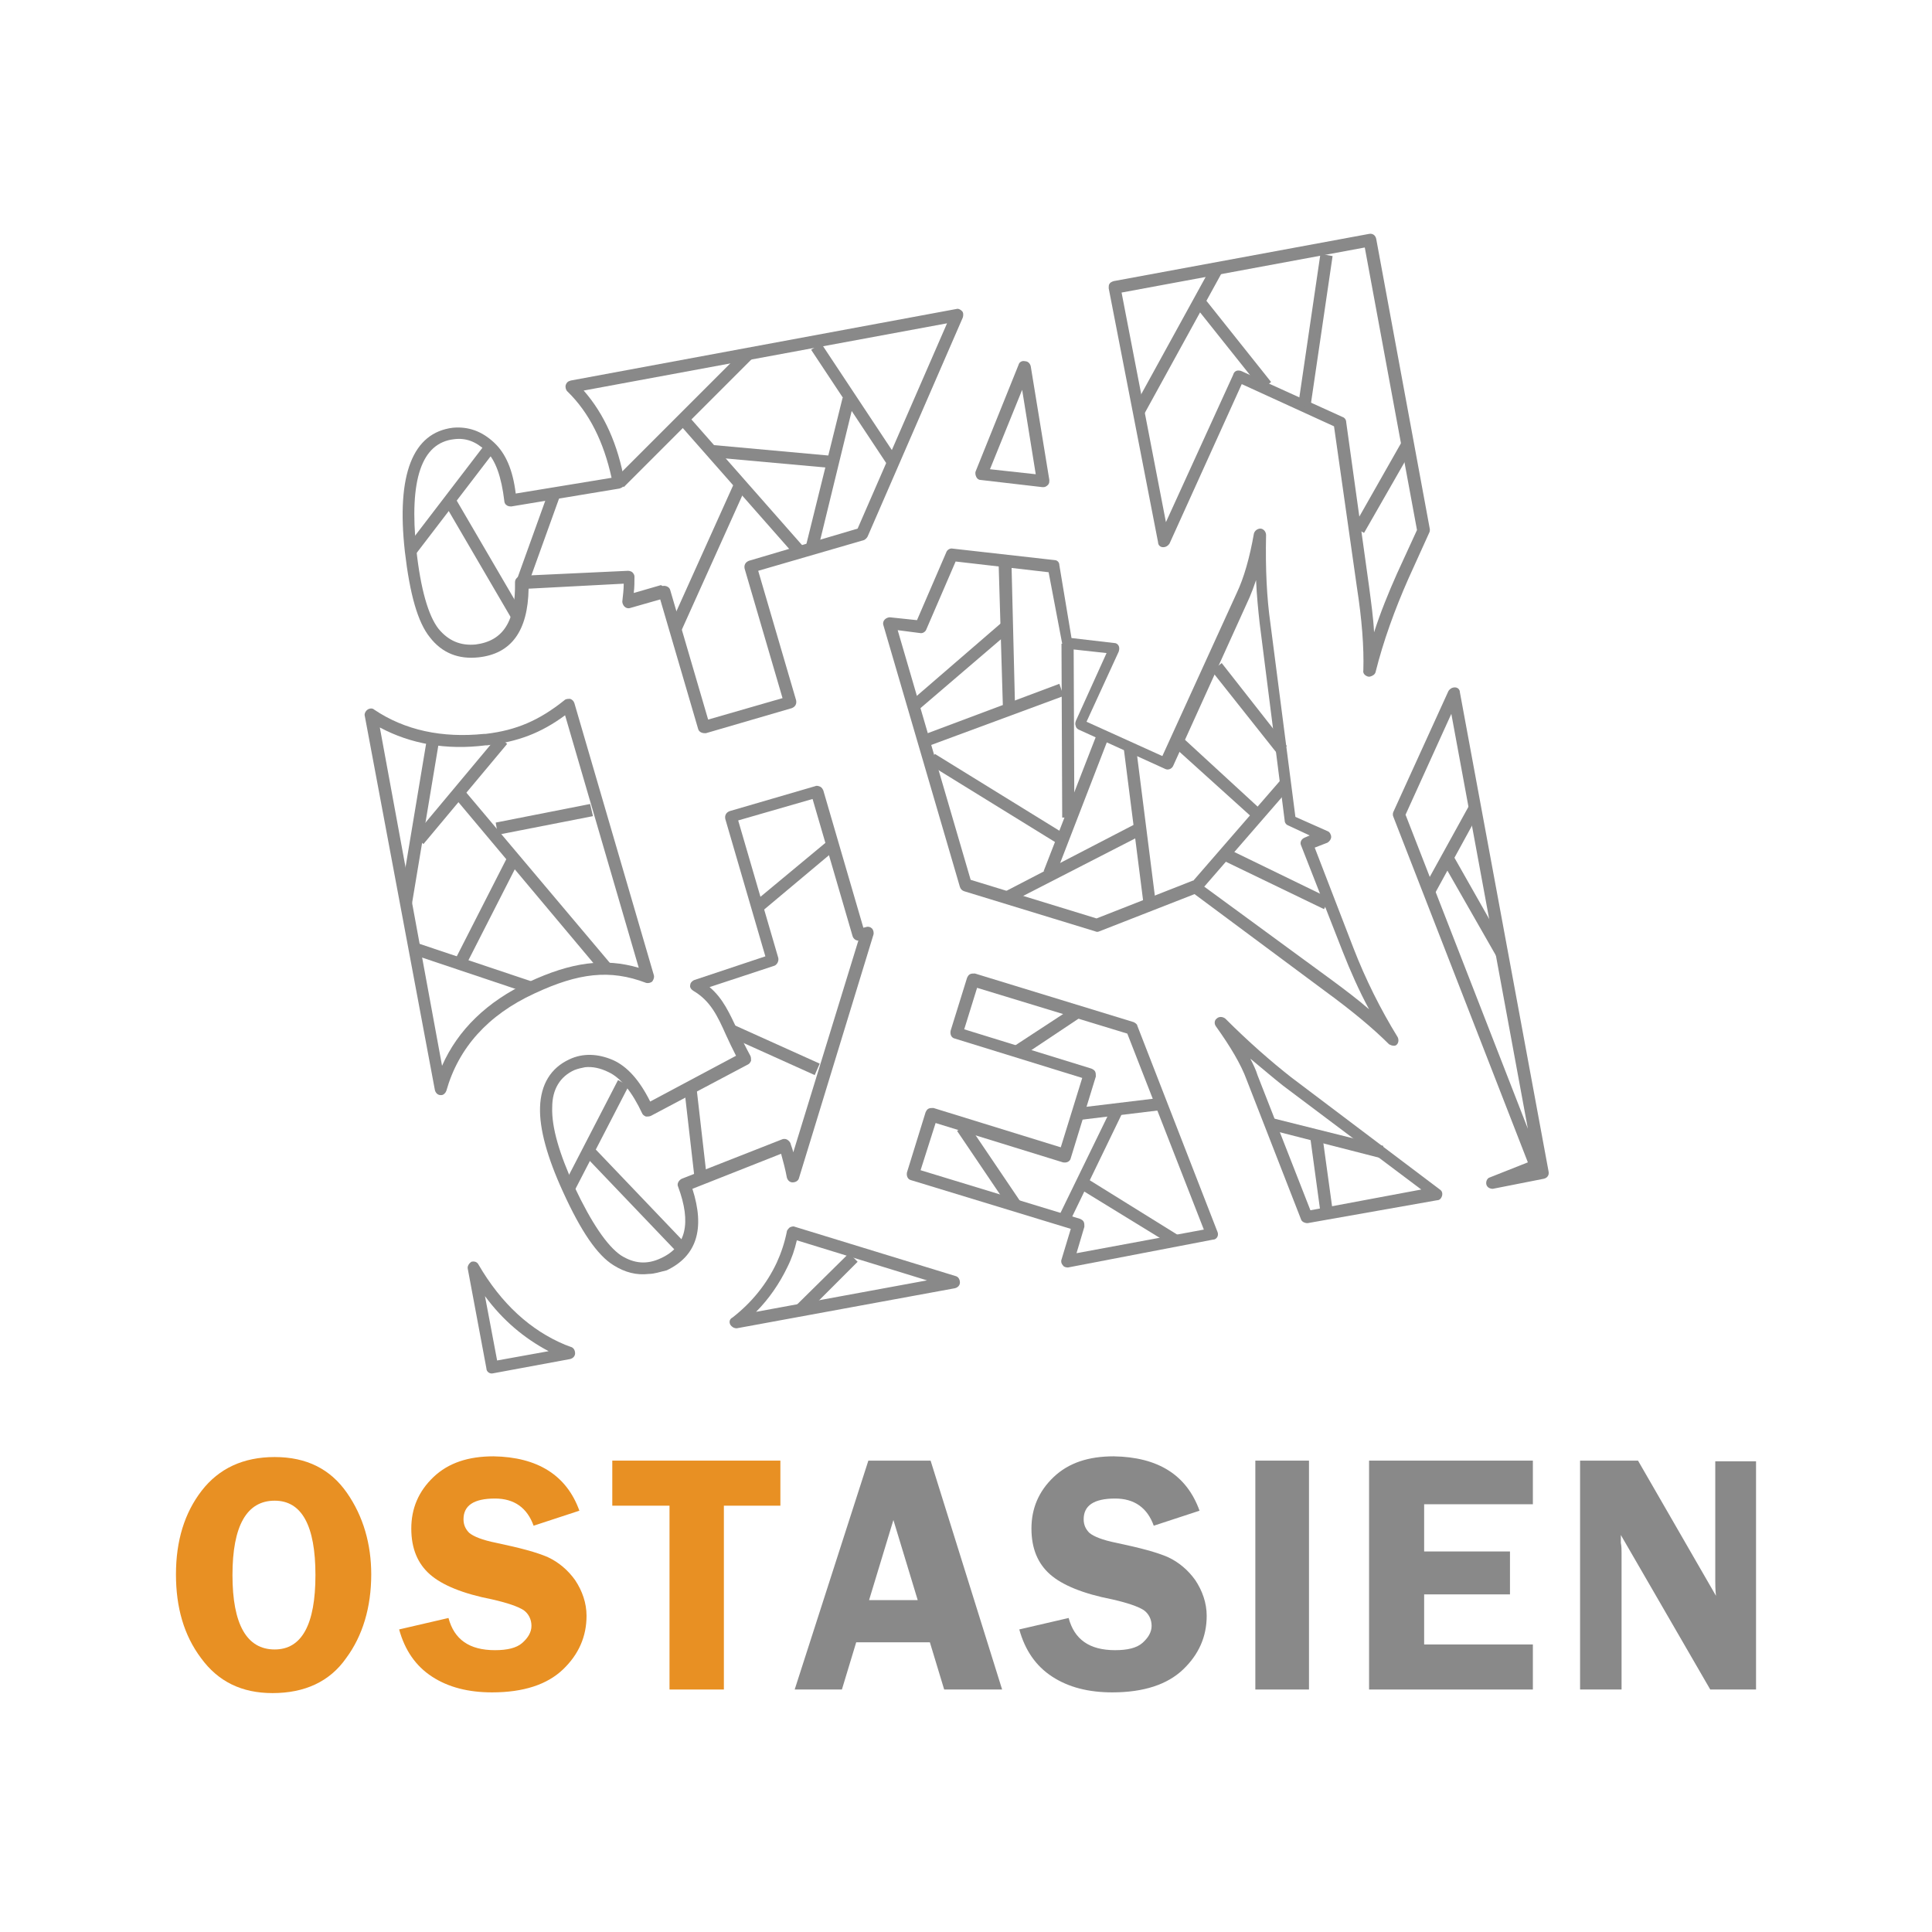 <?xml version="1.0" encoding="utf-8"?>
<!-- Generator: Adobe Illustrator 22.0.1, SVG Export Plug-In . SVG Version: 6.00 Build 0)  -->
<svg version="1.1" id="图层_1" xmlns="http://www.w3.org/2000/svg" xmlns:xlink="http://www.w3.org/1999/xlink" x="0px" y="0px"
	 viewBox="0 0 270.1 270.1" style="enable-background:new 0 0 270.1 270.1;" xml:space="preserve">
<style type="text/css">
	.st0{fill:#898989;}
	.st1{fill:#E89023;}
</style>
<g>
	<g>
		<g>
			<path class="st0" d="M191.5,94.6c-0.1,0-0.1,0-0.2,0c-0.4-0.1-0.8-0.4-0.7-0.9c0.1-3.2-0.2-7.1-0.9-11.6l-3.2-22.5l-12.9-5.9
				L163.5,76c-0.2,0.3-0.5,0.5-0.9,0.5c-0.4,0-0.7-0.3-0.7-0.7L155,40.3c0-0.2,0-0.5,0.1-0.6c0.1-0.2,0.3-0.3,0.6-0.4l35.7-6.6
				c0.5-0.1,0.9,0.2,1,0.7l7.5,40.6c0,0.2,0,0.3-0.1,0.5l-2.9,6.4c-1.9,4.3-3.5,8.7-4.6,13.1C192.2,94.3,191.9,94.5,191.5,94.6
				L191.5,94.6z M173.1,51.8c0.1,0,0.3,0,0.5,0.1l14.1,6.4c0.3,0.1,0.5,0.4,0.5,0.7l3.2,23c0.3,2.3,0.6,4.4,0.7,6.4
				c0.9-2.8,2-5.5,3.2-8.2l2.8-6.1l-7.3-39.5l-34,6.3l6.2,32.1l9.4-20.6C172.5,52,172.8,51.8,173.1,51.8L173.1,51.8z"/>
			<path class="st0" d="M90.7,178.1c-1.7,0.2-3.3-0.2-4.9-1.2c-2.3-1.4-4.6-4.8-7.1-10.3c-2.2-4.8-3.3-8.8-3.2-11.8
				c0.1-3.2,1.5-5.5,4.1-6.7c1.9-0.9,4-0.8,6.1,0.1c2,0.9,3.7,2.8,5.2,5.8l12-6.4c-0.5-1-1-2-1.4-2.9c-1.2-2.7-2.2-4.8-4.6-6.2
				c-0.3-0.2-0.5-0.5-0.4-0.8c0-0.3,0.3-0.6,0.6-0.7l9.9-3.3l-5.6-19.2c-0.1-0.5,0.1-0.9,0.6-1.1l12-3.5c0.2-0.1,0.5,0,0.7,0.1
				c0.2,0.1,0.3,0.3,0.4,0.5l5.6,19.2l0.4-0.1c0.3-0.1,0.6,0,0.8,0.2c0.2,0.2,0.3,0.6,0.2,0.9l-10.4,34c-0.1,0.4-0.5,0.6-0.9,0.6
				c-0.4,0-0.7-0.3-0.8-0.7c-0.2-1.1-0.5-2.2-0.8-3.3l-12.4,4.9c1.8,5.6,0.6,9.4-3.6,11.4C92.3,177.8,91.5,178.1,90.7,178.1
				L90.7,178.1z M81.8,149.2c-0.5,0.1-1,0.2-1.5,0.4c-2,0.9-3.1,2.7-3.1,5.2c-0.1,2.8,1,6.5,3.1,11.1c2.4,5.1,4.6,8.3,6.5,9.6
				c1.9,1.2,3.7,1.3,5.6,0.4c3.5-1.6,4.3-4.9,2.4-10c-0.2-0.4,0.1-0.9,0.5-1.1l14-5.5c0.2-0.1,0.5-0.1,0.7,0
				c0.2,0.1,0.4,0.3,0.5,0.5c0.1,0.4,0.3,0.8,0.4,1.3l9.1-29.6c-0.4,0-0.7-0.3-0.8-0.6l-5.6-19.2l-10.4,3l5.6,19.2
				c0.1,0.4-0.1,0.9-0.5,1.1l-9.1,3c1.9,1.6,2.8,3.7,3.9,6c0.5,1.1,1.1,2.3,1.8,3.6c0.1,0.2,0.1,0.4,0.1,0.7
				c-0.1,0.2-0.2,0.4-0.4,0.5l-13.6,7.2c-0.2,0.1-0.5,0.1-0.7,0.1c-0.2-0.1-0.4-0.2-0.5-0.4c-1.4-3-3-5-4.7-5.8
				C83.9,149.3,82.8,149.1,81.8,149.2L81.8,149.2z"/>
			<path class="st0" d="M145.9,68.1c-0.1,0-0.1,0-0.2,0l-8.6-1c-0.3,0-0.5-0.2-0.6-0.4c-0.1-0.2-0.2-0.5-0.1-0.8l6-14.9
				c0.1-0.4,0.5-0.6,0.9-0.5c0.4,0,0.7,0.3,0.8,0.7l2.6,15.9c0,0.3,0,0.5-0.2,0.7C146.3,68,146.1,68.1,145.9,68.1L145.9,68.1z
				 M138.4,65.6l6.4,0.7l-1.9-11.8L138.4,65.6L138.4,65.6z"/>
			<path class="st0" d="M194.9,146.2c-0.3,0-0.5-0.1-0.7-0.2c-2.2-2.2-5.2-4.7-8.9-7.4L167,125l-13.3,5.2c-0.2,0.1-0.4,0.1-0.6,0
				l-18.3-5.6c-0.3-0.1-0.5-0.3-0.6-0.6l-10.7-36.6c-0.1-0.3,0-0.6,0.2-0.8c0.2-0.2,0.5-0.3,0.7-0.3l3.8,0.4l4.1-9.5
				c0.1-0.3,0.5-0.6,0.9-0.5l14.2,1.6c0.4,0,0.7,0.3,0.7,0.7l1.7,10.2l6,0.7c0.3,0,0.5,0.2,0.6,0.4c0.1,0.2,0.1,0.5,0,0.8l-4.5,9.8
				l10.6,4.8l10.4-22.8c1-2.1,1.8-4.9,2.4-8.3c0.1-0.4,0.5-0.7,0.9-0.7c0.4,0,0.8,0.4,0.8,0.9c-0.1,4.7,0.1,8.8,0.6,12.3l3.5,27.1
				l4.5,2c0.3,0.1,0.5,0.5,0.5,0.8c0,0.3-0.2,0.6-0.5,0.8l-1.8,0.7l5.4,14c1.7,4.4,3.8,8.6,6.2,12.5c0.2,0.4,0.1,0.9-0.2,1.1
				C195.2,146.1,195.1,146.2,194.9,146.2L194.9,146.2z M167,123.2c0.2,0,0.4,0,0.6,0.2l18.7,13.7c1.9,1.4,3.6,2.7,5.1,4
				c-1.4-2.6-2.6-5.3-3.7-8.1l-5.8-14.8c-0.2-0.4,0-0.9,0.5-1.1l0.7-0.3l-3-1.4c-0.3-0.1-0.5-0.4-0.5-0.7l-3.5-27.6
				c-0.2-1.8-0.4-3.8-0.5-6c-0.3,0.9-0.6,1.7-0.9,2.4l-10.7,23.6c-0.2,0.4-0.7,0.6-1.1,0.4l-12.1-5.5c-0.2-0.1-0.4-0.3-0.4-0.5
				c-0.1-0.2-0.1-0.4,0-0.7l4.3-9.5l-5.5-0.6c-0.4,0-0.7-0.3-0.7-0.7L146.6,80l-13-1.5l-4.1,9.5c-0.1,0.3-0.5,0.6-0.9,0.5l-3.1-0.4
				l10.2,34.9l17.6,5.4l13.5-5.3C166.9,123.2,166.9,123.2,167,123.2L167,123.2z"/>
			<path class="st0" d="M68.9,192c-0.4,0.1-0.9-0.2-0.9-0.7l-2.6-13.9c-0.1-0.4,0.2-0.8,0.5-1c0.4-0.1,0.8,0,1,0.4
				c3.2,5.5,7.3,9.2,12.1,11.2c0.3,0.1,0.5,0.2,0.8,0.3c0.4,0.1,0.6,0.5,0.6,0.9c0,0.4-0.3,0.7-0.7,0.8L68.9,192
				C68.9,192,68.9,192,68.9,192L68.9,192z M67.8,181.2l1.7,9l7.2-1.3C73.3,187.1,70.3,184.6,67.8,181.2L67.8,181.2z"/>
			<path class="st0" d="M149.3,177.2c-0.3,0-0.6-0.1-0.7-0.3c-0.2-0.2-0.3-0.5-0.2-0.8l1.3-4.3l-22.3-6.8c-0.5-0.1-0.7-0.6-0.6-1.1
				l2.6-8.4c0.1-0.2,0.2-0.4,0.4-0.5c0.2-0.1,0.4-0.1,0.7-0.1l17.8,5.5l3-9.7l-17.8-5.5c-0.5-0.1-0.7-0.6-0.6-1.1l2.3-7.4
				c0.1-0.2,0.2-0.4,0.4-0.5c0.2-0.1,0.4-0.1,0.7-0.1l22.2,6.8c0.2,0.1,0.5,0.3,0.5,0.5l11.2,28.8c0.1,0.2,0.1,0.5,0,0.7
				c-0.1,0.2-0.3,0.4-0.6,0.4L149.3,177.2C149.3,177.2,149.3,177.2,149.3,177.2L149.3,177.2z M128.7,163.6l22.3,6.8
				c0.2,0.1,0.4,0.2,0.5,0.4c0.1,0.2,0.1,0.4,0.1,0.7l-1.1,3.7l17.8-3.3l-10.7-27.4l-21-6.4l-1.8,5.8l17.8,5.5
				c0.2,0.1,0.4,0.2,0.5,0.4c0.1,0.2,0.1,0.4,0.1,0.7l-3.5,11.4c-0.1,0.5-0.6,0.7-1.1,0.6l-17.8-5.5L128.7,163.6L128.7,163.6z"/>
			<path class="st0" d="M61.7,153.1c0,0-0.1,0-0.1,0c-0.4,0-0.7-0.3-0.8-0.7L51,100.1c-0.1-0.3,0.1-0.7,0.4-0.9
				c0.3-0.2,0.7-0.2,0.9,0c4.3,2.9,9.5,4,15.4,3.4l0.2,0c4.3-0.5,7.5-1.9,11-4.7c0.2-0.2,0.5-0.2,0.8-0.2c0.3,0.1,0.5,0.3,0.6,0.6
				l11.1,38c0.1,0.3,0,0.6-0.2,0.9c-0.2,0.2-0.6,0.3-0.9,0.2c-5-1.9-9.4-1.4-15.6,1.5c-6.5,3-10.6,7.6-12.3,13.6
				C62.3,152.8,62,153.1,61.7,153.1L61.7,153.1z M53.1,101.7l8.7,47.3c2.2-5,6.3-9,12.1-11.7c6-2.8,10.6-3.4,15.4-2L79,100
				c-3.4,2.5-6.6,3.7-10.9,4.2l-0.2,0C62.4,104.9,57.4,104,53.1,101.7L53.1,101.7z"/>
			<path class="st0" d="M103,185.7c-0.4,0-0.7-0.2-0.9-0.5c-0.2-0.4-0.1-0.8,0.3-1c2.7-2.1,4.8-4.7,6.2-7.7c0.6-1.3,1.1-2.8,1.4-4.3
				c0-0.2,0.2-0.4,0.4-0.6c0.2-0.1,0.5-0.2,0.7-0.1l22.5,6.9c0.4,0.1,0.6,0.5,0.6,0.9c0,0.4-0.3,0.7-0.7,0.8L103,185.7
				C103,185.7,103,185.7,103,185.7L103,185.7z M111.4,173.4c-0.3,1.3-0.7,2.5-1.3,3.7c-1.1,2.3-2.6,4.5-4.4,6.3l23.9-4.4
				L111.4,173.4L111.4,173.4z"/>
			<path class="st0" d="M182.8,171c-0.4,0-0.8-0.2-0.9-0.5l-7.6-19.5c-0.8-2.2-2.3-4.7-4.3-7.5c-0.3-0.4-0.2-0.9,0.1-1.1
				c0.3-0.3,0.8-0.3,1.2,0c3.3,3.3,6.4,6,9.2,8.2l20.8,15.7c0.3,0.2,0.4,0.5,0.3,0.9c-0.1,0.3-0.3,0.6-0.7,0.6L182.8,171
				C182.8,171,182.8,171,182.8,171L182.8,171z M174.8,148c0.4,0.8,0.8,1.6,1,2.3l7.4,18.9l15.5-2.9l-19.3-14.5
				C178,150.7,176.5,149.4,174.8,148L174.8,148z"/>
			<path class="st0" d="M208.7,166.2c-0.4,0-0.8-0.2-0.9-0.6c-0.1-0.4,0.1-0.9,0.5-1l5.3-2.1l-18.8-48.3c-0.1-0.2-0.1-0.5,0-0.7
				l7.7-16.9c0.2-0.3,0.5-0.5,0.9-0.5c0.4,0,0.7,0.3,0.7,0.7l12.4,67c0.1,0.5-0.2,0.9-0.7,1L208.7,166.2
				C208.8,166.2,208.7,166.2,208.7,166.2L208.7,166.2z M196.5,113.9l17.1,43.9l-10.7-58L196.5,113.9L196.5,113.9z"/>
			<path class="st0" d="M98.5,102.5c-0.4,0-0.8-0.2-0.9-0.6l-5.3-18.1l-4.2,1.2c-0.3,0.1-0.6,0-0.8-0.2c-0.2-0.2-0.3-0.5-0.3-0.7
				c0.1-0.9,0.2-1.7,0.2-2.5l-13.3,0.7c-0.1,5.9-2.4,9.1-7,9.6c-2.8,0.3-5.1-0.6-6.8-2.8c-1.7-2.1-2.8-6-3.5-12
				c-1.2-10.8,1.1-16.6,6.7-17.3c2.2-0.2,4.1,0.5,5.8,2.1c1.6,1.5,2.6,3.8,3,7.1l13.4-2.2c-1.1-5-3.1-9.1-6.2-12.1
				c-0.2-0.2-0.3-0.6-0.2-0.9c0.1-0.3,0.3-0.5,0.7-0.6l53.9-10c0.3-0.1,0.6,0.1,0.8,0.3c0.2,0.2,0.2,0.6,0.1,0.9L121.3,75
				c-0.1,0.2-0.3,0.4-0.5,0.5L106,79.8l5.3,18.1c0.1,0.5-0.1,0.9-0.6,1.1l-12,3.5C98.6,102.5,98.5,102.5,98.5,102.5L98.5,102.5z
				 M92.8,81.9c0.4,0,0.8,0.2,0.9,0.6l5.3,18.1l10.4-3l-5.3-18.1c-0.1-0.5,0.1-0.9,0.6-1.1l15.2-4.5l12.5-28.7l-50.8,9.4
				c2.9,3.3,4.8,7.6,5.7,12.7c0,0.2,0,0.5-0.1,0.6c-0.1,0.2-0.3,0.3-0.6,0.4l-15.1,2.5c-0.2,0-0.5,0-0.7-0.2
				c-0.2-0.1-0.3-0.4-0.3-0.6c-0.4-3.3-1.2-5.7-2.6-7c-1.4-1.3-2.8-1.8-4.4-1.6c-4.6,0.5-6.3,5.7-5.3,15.4c0.6,5.6,1.7,9.3,3.1,11.1
				c1.4,1.7,3.1,2.4,5.2,2.2c3.9-0.5,5.6-3.3,5.5-8.7c0-0.5,0.4-0.8,0.8-0.9l15-0.7c0.2,0,0.5,0.1,0.6,0.2c0.2,0.2,0.3,0.4,0.3,0.6
				c0,0.8,0,1.5-0.1,2.3l3.8-1.1C92.7,82,92.7,81.9,92.8,81.9L92.8,81.9z"/>
		</g>
	</g>
	<polygon class="st0" points="58.1,77.5 56.8,76.5 67.9,62 69.2,63 58.1,77.5 	"/>
	<polygon class="st0" points="71.7,86.8 62.3,70.7 63.8,69.9 73.2,86 71.7,86.8 	"/>
	<polygon class="st0" points="73.8,81.8 72.2,81.2 76.7,68.7 78.3,69.3 73.8,81.8 	"/>
	<polygon class="st0" points="87.2,68.1 86,66.9 103.9,49 105.1,50.2 87.2,68.1 	"/>
	<polygon class="st0" points="111,77.5 94.8,59.1 96.1,58 112.3,76.4 111,77.5 	"/>
	<polygon class="st0" points="95.2,88.3 93.6,87.6 102.7,67.4 104.3,68.1 95.2,88.3 	"/>
	<polygon class="st0" points="124.2,65.2 113.4,48.9 114.8,48 125.6,64.3 124.2,65.2 	"/>
	<polygon class="st0" points="115.9,65.4 99.3,63.9 99.5,62.2 116,63.7 115.9,65.4 	"/>
	<polygon class="st0" points="114.3,77 112.6,76.6 117.8,55.6 119.4,56.1 114.3,77 	"/>
	<polygon class="st0" points="159.9,58 158.4,57.2 169.5,37 171,37.8 159.9,58 	"/>
	<polygon class="st0" points="176.4,54.5 167,42.7 168.3,41.6 177.7,53.4 176.4,54.5 	"/>
	<polygon class="st0" points="183.2,56.9 181.5,56.6 184.6,35.5 186.3,35.8 183.2,56.9 	"/>
	<polygon class="st0" points="190.7,74.5 189.2,73.7 195.9,61.9 197.4,62.8 190.7,74.5 	"/>
	<polygon class="st0" points="141.9,98.6 140.2,98.6 139.6,78.4 141.4,78.4 141.9,98.6 	"/>
	<polygon class="st0" points="147.5,122.5 145.9,121.8 153.4,102.5 155,103.1 147.5,122.5 	"/>
	<polygon class="st0" points="150.2,114.3 148.5,114.3 148.4,90 150.1,90 150.2,114.3 	"/>
	<polygon class="st0" points="128.1,99.5 127,98.3 140.2,86.9 141.3,88.2 128.1,99.5 	"/>
	<polygon class="st0" points="148.6,118.4 129.8,106.8 130.7,105.4 149.5,117 148.6,118.4 	"/>
	<polygon class="st0" points="141,126.3 140.2,124.8 159.1,115 159.9,116.6 141,126.3 	"/>
	<polygon class="st0" points="159.9,126.6 157.1,104.6 158.8,104.3 161.6,126.4 159.9,126.6 	"/>
	<polygon class="st0" points="178.6,105.4 169.4,93.8 170.8,92.7 179.9,104.3 178.6,105.4 	"/>
	<polygon class="st0" points="175.3,114.5 164,104.3 165.2,103 176.4,113.3 175.3,114.5 	"/>
	<polygon class="st0" points="167.8,124.6 166.5,123.5 179,109.1 180.3,110.2 167.8,124.6 	"/>
	<polygon class="st0" points="185.1,127.1 170.6,120.1 171.3,118.5 185.9,125.6 185.1,127.1 	"/>
	<polygon class="st0" points="142.7,147.8 141.7,146.3 150.1,140.8 151.1,142.2 142.7,147.8 	"/>
	<polygon class="st0" points="162.3,155.2 150.7,156.6 150.5,154.9 162.1,153.5 162.3,155.2 	"/>
	<polygon class="st0" points="141.1,168.9 133.8,158.1 135.3,157.1 142.6,167.9 141.1,168.9 	"/>
	<polygon class="st0" points="149.5,170.9 148,170.1 155.5,154.7 157,155.4 149.5,170.9 	"/>
	<polygon class="st0" points="164,174.2 150.8,166.1 151.7,164.6 164.9,172.8 164,174.2 	"/>
	<polygon class="st0" points="193,161.9 177.4,157.9 177.8,156.3 193.4,160.2 193,161.9 	"/>
	<polygon class="st0" points="184.7,170.2 183.2,159.2 184.9,159 186.4,169.9 184.7,170.2 	"/>
	<polygon class="st0" points="200.5,125.1 199,124.2 205.4,112.6 206.9,113.4 200.5,125.1 	"/>
	<polygon class="st0" points="57.6,126.3 55.9,126 59.7,103.2 61.4,103.5 57.6,126.3 	"/>
	<polygon class="st0" points="59.2,118 57.9,116.9 69.6,102.9 70.9,104 59.2,118 	"/>
	<polygon class="st0" points="84.1,136 63.8,111.8 65.1,110.7 85.5,134.9 84.1,136 	"/>
	<polygon class="st0" points="69.6,116.7 69.3,115 82.5,112.4 82.9,114.1 69.6,116.7 	"/>
	<polygon class="st0" points="65,135.2 63.5,134.4 71.3,119.1 72.8,119.9 65,135.2 	"/>
	<polygon class="st0" points="74,138.9 57.6,133.4 58.2,131.8 74.6,137.3 74,138.9 	"/>
	<polygon class="st0" points="106.3,127.6 105.2,126.3 115.8,117.5 116.8,118.8 106.3,127.6 	"/>
	<polygon class="st0" points="113.9,150.3 101.7,144.8 102.4,143.2 114.6,148.7 113.9,150.3 	"/>
	<polygon class="st0" points="98.8,164.5 97.1,164.7 95.7,152.5 97.4,152.3 98.8,164.5 	"/>
	<polygon class="st0" points="80.2,166.7 78.7,165.9 86.4,151 87.9,151.8 80.2,166.7 	"/>
	<polygon class="st0" points="94.4,174.8 81.6,161.4 82.9,160.3 95.6,173.6 94.4,174.8 	"/>
	<polygon class="st0" points="112.5,183.8 111.2,182.6 118.7,175.2 119.9,176.4 112.5,183.8 	"/>
	<polygon class="st0" points="209.2,133.7 201.6,120.4 203.1,119.5 210.7,132.9 209.2,133.7 	"/>
	<polygon class="st0" points="129.5,104.4 128.9,102.8 148.1,95.6 148.7,97.3 129.5,104.4 	"/>
</g>
<path class="st1" d="M38.1,236.7c-4.3,0-7.6-1.6-10-4.9c-2.4-3.2-3.5-7.1-3.5-11.7c0-4.7,1.2-8.6,3.6-11.7c2.4-3.1,5.8-4.7,10.2-4.7
	c4.5,0,7.8,1.7,10.1,5c2.3,3.3,3.4,7.2,3.4,11.4c0,4.6-1.2,8.6-3.5,11.7C46.1,235.1,42.6,236.7,38.1,236.7z M38.4,209.8
	c-3.9,0-5.9,3.5-5.9,10.4c0,6.9,2,10.4,5.9,10.4c3.8,0,5.7-3.5,5.7-10.4C44.1,213.3,42.2,209.8,38.4,209.8z"/>
<path class="st1" d="M81,211.2l-6.4,2.1c-0.9-2.5-2.7-3.8-5.4-3.8c-3,0-4.4,1-4.4,2.9c0,0.8,0.3,1.4,0.8,1.9c0.6,0.5,1.8,1,3.8,1.4
	c3.3,0.7,5.6,1.3,7.2,2c1.5,0.7,2.8,1.8,3.8,3.2c1,1.5,1.6,3.2,1.6,5c0,2.9-1.1,5.4-3.3,7.5c-2.2,2.1-5.5,3.2-9.9,3.2
	c-3.3,0-6.1-0.7-8.4-2.2c-2.3-1.5-3.8-3.7-4.6-6.6l6.9-1.6c0.8,3,2.9,4.5,6.5,4.5c1.7,0,3-0.3,3.8-1c0.8-0.7,1.3-1.5,1.3-2.4
	c0-0.9-0.4-1.7-1.1-2.2c-0.8-0.5-2.2-1-4.4-1.5c-4.1-0.8-7-2-8.7-3.5c-1.7-1.5-2.6-3.6-2.6-6.4c0-2.8,1-5.2,3.1-7.2
	c2.1-2,4.9-2.9,8.4-2.9C75.1,203.7,79.2,206.2,81,211.2z"/>
<path class="st1" d="M109.1,204.2v6.3h-7.9v25.7h-7.6v-25.7h-8v-6.3H109.1z"/>
<path class="st0" d="M130.1,204.2l10,32H132l-2-6.6h-10.3l-2,6.6h-6.6l10.3-32H130.1z M121.5,223.7h6.8l-3.4-11.2L121.5,223.7z"/>
<path class="st0" d="M167.7,211.2l-6.4,2.1c-0.9-2.5-2.7-3.8-5.4-3.8c-3,0-4.4,1-4.4,2.9c0,0.8,0.3,1.4,0.8,1.9
	c0.6,0.5,1.8,1,3.8,1.4c3.3,0.7,5.6,1.3,7.2,2c1.5,0.7,2.8,1.8,3.8,3.2c1,1.5,1.6,3.2,1.6,5c0,2.9-1.1,5.4-3.3,7.5
	c-2.2,2.1-5.5,3.2-9.9,3.2c-3.3,0-6.1-0.7-8.4-2.2c-2.3-1.5-3.8-3.7-4.6-6.6l6.9-1.6c0.8,3,2.9,4.5,6.5,4.5c1.7,0,3-0.3,3.8-1
	c0.8-0.7,1.3-1.5,1.3-2.4c0-0.9-0.4-1.7-1.1-2.2c-0.8-0.5-2.2-1-4.4-1.5c-4.1-0.8-7-2-8.7-3.5c-1.7-1.5-2.6-3.6-2.6-6.4
	c0-2.8,1-5.2,3.1-7.2c2.1-2,4.9-2.9,8.4-2.9C161.9,203.7,165.9,206.2,167.7,211.2z"/>
<path class="st0" d="M183,204.2v32h-7.5v-32H183z"/>
<path class="st0" d="M214.3,210.3h-15.2v6.6h12v6h-12v7h15.2v6.3h-22.9v-32h22.9V210.3z"/>
<path class="st0" d="M245.5,204.2v32h-6.4l-12.5-21.6c0,0.5,0,0.9,0,1.1c0.1,0.5,0.1,1,0.1,1.4v19.1h-5.8v-32h8.1l10.9,18.9
	c-0.1-0.9-0.1-1.6-0.1-2.1v-16.7H245.5z"/>
</svg>
